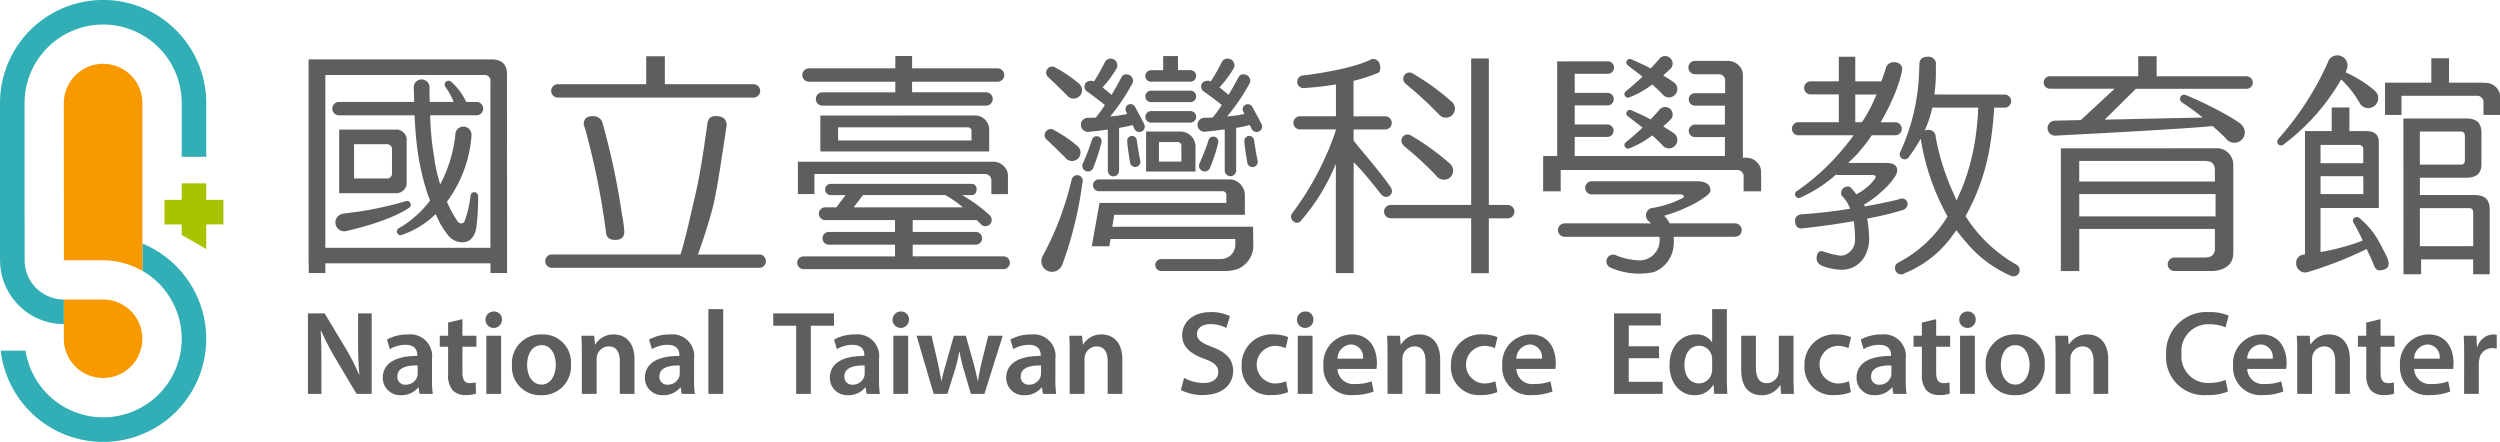 <svg id="logo" xmlns="http://www.w3.org/2000/svg" xmlns:xlink="http://www.w3.org/1999/xlink" width="303.854" height="53.708" viewBox="0 0 303.854 53.708">
  <defs>
    <clipPath id="clip-path">
      <rect id="矩形_2642" data-name="矩形 2642" width="303.854" height="53.708" fill="none"/>
    </clipPath>
  </defs>
  <g id="组_179" data-name="组 179" clip-path="url(#clip-path)">
    <path id="路径_102" data-name="路径 102" d="M23.66,64.672a12.407,12.407,0,0,0-2.829-3.543c-.038-.031-.078-.058-.116-.091a12.529,12.529,0,0,0-3.32-2.032v3.326a9.456,9.456,0,0,1,3.437,3.388c.07.116.134.24.2.36a9.469,9.469,0,0,1,1.14,4.5c0,.035,0,.071,0,.1a9.544,9.544,0,0,1-18.978,1.35H.175a12.531,12.531,0,0,0,24.979-1.454,12.591,12.591,0,0,0-1.493-5.912" transform="translate(-0.087 -29.411)" fill="#31aeb6"/>
    <path id="路径_103" data-name="路径 103" d="M44.935,46.442v-2.01H41.951v2.01H39.863v2.984h2.088V50.7l2.984,1.723v-3h2.087V46.442Z" transform="translate(-19.869 -22.147)" fill="#a9c300"/>
    <path id="路径_104" data-name="路径 104" d="M2.992,31.626V26.851H2.985V12.531a9.549,9.549,0,0,1,19.1,0v6.526h2.984V12.531A12.533,12.533,0,0,0,0,12.531v19.1H.01a7.756,7.756,0,0,0,7.748,7.758v1.789c0,.075.005.149.008.224V36.4a4.774,4.774,0,0,1-4.774-4.775" transform="translate(0 0)" fill="#31aeb6"/>
    <path id="路径_105" data-name="路径 105" d="M20.241,15.465a4.776,4.776,0,0,0-4.774,4.775l.008,19.1h4.766c.162,0,.319.015.478.023a9.443,9.443,0,0,1,4.274,1.258c.008,0,.015.01.023.014V20.24a4.775,4.775,0,0,0-4.775-4.775" transform="translate(-7.709 -7.708)" fill="#f99900"/>
    <path id="路径_106" data-name="路径 106" d="M20.249,72.578H15.483v4.994a4.77,4.77,0,1,0,4.766-4.994" transform="translate(-7.717 -36.176)" fill="#f99900"/>
    <path id="路径_107" data-name="路径 107" d="M74.619,85.728v-9.78h2.032l2.525,4.194a26.826,26.826,0,0,1,1.668,3.279h.03c-.116-1.306-.16-2.568-.16-4.063v-3.41h1.654v9.78H80.525l-2.553-4.295a34.036,34.036,0,0,1-1.756-3.381l-.044.015c.072,1.262.087,2.553.087,4.164v3.5Z" transform="translate(-37.193 -37.856)" fill="#5f5e5e"/>
    <path id="路径_108" data-name="路径 108" d="M97.231,88.266l-.117-.783h-.043a2.627,2.627,0,0,1-2.089.943,2.1,2.1,0,0,1-2.22-2.1c0-1.785,1.581-2.685,4.194-2.67v-.116c0-.464-.189-1.233-1.436-1.233a3.744,3.744,0,0,0-1.9.522l-.349-1.161a5.086,5.086,0,0,1,2.554-.624,2.643,2.643,0,0,1,2.917,2.975v2.554a11.3,11.3,0,0,0,.1,1.7ZM97,84.813c-1.263-.029-2.467.247-2.467,1.32a.937.937,0,0,0,1.016,1.016,1.446,1.446,0,0,0,1.393-.973A1.28,1.28,0,0,0,97,85.785Z" transform="translate(-46.237 -40.394)" fill="#5f5e5e"/>
    <path id="路径_109" data-name="路径 109" d="M109.32,77.336v2.017h1.7v1.335h-1.7v3.12c0,.856.232,1.306.914,1.306a2.631,2.631,0,0,0,.7-.087l.029,1.364a3.931,3.931,0,0,1-1.292.174,2.067,2.067,0,0,1-1.538-.58,2.816,2.816,0,0,1-.552-1.973V80.688h-1.015V79.353h1.015v-1.6Z" transform="translate(-53.116 -38.548)" fill="#5f5e5e"/>
    <path id="路径_110" data-name="路径 110" d="M119.647,76.457a1,1,0,1,1-1-.973.947.947,0,0,1,1,.973m-1.9,1.973h1.8V85.5h-1.8Z" transform="translate(-58.639 -37.625)" fill="#5f5e5e"/>
    <path id="路径_111" data-name="路径 111" d="M131.236,84.667a3.5,3.5,0,0,1-3.628,3.759,3.417,3.417,0,0,1-3.541-3.642,3.489,3.489,0,0,1,3.656-3.744,3.391,3.391,0,0,1,3.512,3.628m-5.326.073c0,1.364.668,2.394,1.756,2.394,1.016,0,1.726-1,1.726-2.424,0-1.1-.493-2.365-1.712-2.365-1.262,0-1.77,1.219-1.77,2.394" transform="translate(-61.841 -40.393)" fill="#5f5e5e"/>
    <path id="路径_112" data-name="路径 112" d="M140.937,83.3c0-.813-.014-1.495-.058-2.1h1.567l.087,1.059h.044a2.546,2.546,0,0,1,2.249-1.219c1.233,0,2.51.8,2.51,3.033v4.194h-1.785v-3.99c0-1.016-.377-1.785-1.349-1.785a1.5,1.5,0,0,0-1.393,1.045,1.813,1.813,0,0,0-.072.58v4.15h-1.8Z" transform="translate(-70.22 -40.393)" fill="#5f5e5e"/>
    <path id="路径_113" data-name="路径 113" d="M160.74,88.266l-.116-.783h-.044a2.625,2.625,0,0,1-2.089.943,2.1,2.1,0,0,1-2.22-2.1c0-1.785,1.581-2.685,4.193-2.67v-.116c0-.464-.189-1.233-1.436-1.233a3.745,3.745,0,0,0-1.9.522l-.349-1.161a5.086,5.086,0,0,1,2.554-.624,2.643,2.643,0,0,1,2.917,2.975v2.554a11.3,11.3,0,0,0,.1,1.7Zm-.232-3.453c-1.262-.029-2.467.247-2.467,1.32a.937.937,0,0,0,1.016,1.016,1.446,1.446,0,0,0,1.393-.973,1.278,1.278,0,0,0,.058-.392Z" transform="translate(-77.892 -40.394)" fill="#5f5e5e"/>
    <rect id="矩形_2641" data-name="矩形 2641" width="1.8" height="10.302" transform="translate(86.099 37.57)" fill="#5f5e5e"/>
    <path id="路径_114" data-name="路径 114" d="M190.16,77.442h-2.786V75.947h7.386v1.495h-2.815v8.286H190.16Z" transform="translate(-93.395 -37.855)" fill="#5f5e5e"/>
    <path id="路径_115" data-name="路径 115" d="M205.559,88.266l-.117-.783H205.4a2.627,2.627,0,0,1-2.089.943,2.1,2.1,0,0,1-2.22-2.1c0-1.785,1.581-2.685,4.194-2.67v-.116c0-.464-.189-1.233-1.436-1.233a3.744,3.744,0,0,0-1.9.522l-.349-1.161a5.086,5.086,0,0,1,2.554-.624,2.643,2.643,0,0,1,2.917,2.975v2.554a11.3,11.3,0,0,0,.1,1.7Zm-.232-3.453c-1.263-.029-2.467.247-2.467,1.32a.937.937,0,0,0,1.016,1.016,1.446,1.446,0,0,0,1.393-.973,1.28,1.28,0,0,0,.058-.392Z" transform="translate(-100.232 -40.394)" fill="#5f5e5e"/>
    <path id="路径_116" data-name="路径 116" d="M218.283,76.457a1,1,0,1,1-1-.973.947.947,0,0,1,1,.973m-1.9,1.973h1.8V85.5h-1.8Z" transform="translate(-107.803 -37.625)" fill="#5f5e5e"/>
    <path id="路径_117" data-name="路径 117" d="M223.924,81.357l.74,3.206c.16.755.319,1.524.45,2.293h.029c.145-.769.377-1.553.58-2.278l.914-3.221h1.452l.885,3.134c.218.827.406,1.6.566,2.365h.03c.116-.769.275-1.538.464-2.365l.783-3.134h1.756l-2.22,7.066H228.7l-.842-2.873a21.6,21.6,0,0,1-.537-2.264h-.03a18.592,18.592,0,0,1-.537,2.264l-.9,2.873h-1.669L222.1,81.357Z" transform="translate(-110.702 -40.552)" fill="#5f5e5e"/>
    <path id="路径_118" data-name="路径 118" d="M248.295,88.266l-.116-.783h-.044a2.625,2.625,0,0,1-2.089.943,2.1,2.1,0,0,1-2.219-2.1c0-1.785,1.581-2.685,4.193-2.67v-.116c0-.464-.189-1.233-1.436-1.233a3.745,3.745,0,0,0-1.9.522l-.349-1.161a5.086,5.086,0,0,1,2.554-.624,2.643,2.643,0,0,1,2.917,2.975v2.554a11.374,11.374,0,0,0,.1,1.7Zm-.232-3.453c-1.263-.029-2.467.247-2.467,1.32a.937.937,0,0,0,1.016,1.016A1.446,1.446,0,0,0,248,86.176a1.294,1.294,0,0,0,.058-.392Z" transform="translate(-121.533 -40.394)" fill="#5f5e5e"/>
    <path id="路径_119" data-name="路径 119" d="M259.161,83.3c0-.813-.014-1.495-.058-2.1h1.567l.087,1.059h.044a2.546,2.546,0,0,1,2.249-1.219c1.233,0,2.51.8,2.51,3.033v4.194h-1.785v-3.99c0-1.016-.377-1.785-1.349-1.785a1.5,1.5,0,0,0-1.393,1.045,1.813,1.813,0,0,0-.072.58v4.15h-1.8Z" transform="translate(-129.148 -40.393)" fill="#5f5e5e"/>
    <path id="路径_120" data-name="路径 120" d="M286.547,83.624a4.942,4.942,0,0,0,2.365.624c1.147,0,1.785-.537,1.785-1.335,0-.74-.493-1.175-1.741-1.625-1.611-.58-2.641-1.436-2.641-2.844,0-1.6,1.335-2.815,3.453-2.815a5.171,5.171,0,0,1,2.351.493l-.435,1.437a4.141,4.141,0,0,0-1.945-.464c-1.132,0-1.625.609-1.625,1.175,0,.755.566,1.1,1.872,1.611,1.7.638,2.524,1.495,2.524,2.9,0,1.567-1.19,2.931-3.715,2.931a5.81,5.81,0,0,1-2.64-.609Z" transform="translate(-142.632 -37.697)" fill="#5f5e5e"/>
    <path id="路径_121" data-name="路径 121" d="M306.528,88.048a5.165,5.165,0,0,1-2,.363,3.394,3.394,0,0,1-3.642-3.6,3.654,3.654,0,0,1,3.932-3.773,4.455,4.455,0,0,1,1.727.334l-.319,1.335a3.141,3.141,0,0,0-1.35-.276,2.289,2.289,0,0,0,0,4.571,3.483,3.483,0,0,0,1.407-.276Z" transform="translate(-149.973 -40.393)" fill="#5f5e5e"/>
    <path id="路径_122" data-name="路径 122" d="M316.281,76.457a1,1,0,1,1-1-.973.947.947,0,0,1,1,.973m-1.9,1.973h1.8V85.5h-1.8Z" transform="translate(-156.65 -37.625)" fill="#5f5e5e"/>
    <path id="路径_123" data-name="路径 123" d="M322.415,85.233a1.919,1.919,0,0,0,2.176,1.828,5.314,5.314,0,0,0,1.96-.319l.261,1.233a6.65,6.65,0,0,1-2.467.435,3.343,3.343,0,0,1-3.642-3.57,3.5,3.5,0,0,1,3.453-3.8c2.293,0,3.047,1.886,3.047,3.439a4.338,4.338,0,0,1-.058.754Zm3.1-1.248a1.519,1.519,0,0,0-1.466-1.726,1.745,1.745,0,0,0-1.639,1.726Z" transform="translate(-159.852 -40.393)" fill="#5f5e5e"/>
    <path id="路径_124" data-name="路径 124" d="M336.182,83.3c0-.813-.014-1.495-.058-2.1h1.567l.087,1.059h.044a2.546,2.546,0,0,1,2.249-1.219c1.233,0,2.51.8,2.51,3.033v4.194H340.8v-3.99c0-1.016-.377-1.785-1.349-1.785a1.5,1.5,0,0,0-1.393,1.045,1.813,1.813,0,0,0-.072.58v4.15h-1.8Z" transform="translate(-167.539 -40.393)" fill="#5f5e5e"/>
    <path id="路径_125" data-name="路径 125" d="M357.247,88.048a5.171,5.171,0,0,1-2,.363,3.394,3.394,0,0,1-3.643-3.6,3.654,3.654,0,0,1,3.933-3.773,4.453,4.453,0,0,1,1.726.334l-.319,1.335a3.142,3.142,0,0,0-1.349-.276,2.289,2.289,0,0,0,0,4.571A3.488,3.488,0,0,0,357,86.727Z" transform="translate(-175.254 -40.393)" fill="#5f5e5e"/>
    <path id="路径_126" data-name="路径 126" d="M365.757,85.233a1.919,1.919,0,0,0,2.176,1.828,5.315,5.315,0,0,0,1.96-.319l.261,1.233a6.652,6.652,0,0,1-2.467.435,3.343,3.343,0,0,1-3.642-3.57,3.5,3.5,0,0,1,3.454-3.8c2.293,0,3.047,1.886,3.047,3.439a4.332,4.332,0,0,1-.058.754Zm3.1-1.248a1.519,1.519,0,0,0-1.466-1.726,1.746,1.746,0,0,0-1.639,1.726Z" transform="translate(-181.455 -40.393)" fill="#5f5e5e"/>
    <path id="路径_127" data-name="路径 127" d="M396.6,81.389h-3.686v2.873h4.121v1.465h-5.906v-9.78h5.688v1.466h-3.9v2.525H396.6Z" transform="translate(-194.954 -37.855)" fill="#5f5e5e"/>
    <path id="路径_128" data-name="路径 128" d="M411.546,74.906V83.22c0,.725.029,1.509.058,1.988h-1.6l-.072-1.117h-.03a2.544,2.544,0,0,1-2.307,1.277c-1.683,0-3.018-1.437-3.018-3.613-.015-2.365,1.466-3.773,3.163-3.773a2.251,2.251,0,0,1,1.988.928h.029v-4Zm-1.785,6.181a2.508,2.508,0,0,0-.044-.464,1.563,1.563,0,0,0-1.538-1.262c-1.147,0-1.785,1.016-1.785,2.336,0,1.291.638,2.234,1.77,2.234a1.575,1.575,0,0,0,1.539-1.262,2,2,0,0,0,.058-.522Z" transform="translate(-201.661 -37.336)" fill="#5f5e5e"/>
    <path id="路径_129" data-name="路径 129" d="M428.3,86.306c0,.842.029,1.538.058,2.119h-1.567l-.087-1.074h-.029a2.555,2.555,0,0,1-2.264,1.234c-1.291,0-2.467-.769-2.467-3.077v-4.15h1.785V85.2c0,1.175.377,1.929,1.321,1.929a1.5,1.5,0,0,0,1.364-.957,1.63,1.63,0,0,0,.1-.551V81.358H428.3Z" transform="translate(-210.314 -40.552)" fill="#5f5e5e"/>
    <path id="路径_130" data-name="路径 130" d="M442.919,88.048a5.166,5.166,0,0,1-2,.363,3.394,3.394,0,0,1-3.642-3.6,3.654,3.654,0,0,1,3.932-3.773,4.454,4.454,0,0,1,1.727.334l-.319,1.335a3.141,3.141,0,0,0-1.35-.276,2.289,2.289,0,0,0,0,4.571,3.483,3.483,0,0,0,1.407-.276Z" transform="translate(-217.957 -40.393)" fill="#5f5e5e"/>
    <path id="路径_131" data-name="路径 131" d="M454.36,88.266l-.117-.783H454.2a2.627,2.627,0,0,1-2.089.943,2.1,2.1,0,0,1-2.22-2.1c0-1.785,1.581-2.685,4.193-2.67v-.116c0-.464-.189-1.233-1.436-1.233a3.744,3.744,0,0,0-1.9.522l-.349-1.161a5.086,5.086,0,0,1,2.554-.624,2.643,2.643,0,0,1,2.917,2.975v2.554a11.3,11.3,0,0,0,.1,1.7Zm-.232-3.453c-1.263-.029-2.467.247-2.467,1.32a.937.937,0,0,0,1.016,1.016,1.446,1.446,0,0,0,1.393-.973,1.281,1.281,0,0,0,.058-.392Z" transform="translate(-224.245 -40.394)" fill="#5f5e5e"/>
    <path id="路径_132" data-name="路径 132" d="M466.451,77.336v2.017h1.7v1.335h-1.7v3.12c0,.856.232,1.306.914,1.306a2.629,2.629,0,0,0,.7-.087l.03,1.364a3.933,3.933,0,0,1-1.293.174,2.065,2.065,0,0,1-1.537-.58,2.813,2.813,0,0,1-.552-1.973V80.688h-1.015V79.353h1.015v-1.6Z" transform="translate(-231.125 -38.548)" fill="#5f5e5e"/>
    <path id="路径_133" data-name="路径 133" d="M476.778,76.457a1,1,0,1,1-1-.973.947.947,0,0,1,1,.973m-1.9,1.973h1.8V85.5h-1.8Z" transform="translate(-236.648 -37.625)" fill="#5f5e5e"/>
    <path id="路径_134" data-name="路径 134" d="M488.366,84.667a3.5,3.5,0,0,1-3.628,3.759,3.417,3.417,0,0,1-3.54-3.642,3.489,3.489,0,0,1,3.656-3.744,3.391,3.391,0,0,1,3.512,3.628m-5.326.073c0,1.364.668,2.394,1.756,2.394,1.016,0,1.726-1,1.726-2.424,0-1.1-.493-2.365-1.712-2.365-1.262,0-1.77,1.219-1.77,2.394" transform="translate(-239.85 -40.393)" fill="#5f5e5e"/>
    <path id="路径_135" data-name="路径 135" d="M498.067,83.3c0-.813-.014-1.495-.058-2.1h1.567l.087,1.059h.044a2.546,2.546,0,0,1,2.249-1.219c1.233,0,2.51.8,2.51,3.033v4.194h-1.785v-3.99c0-1.016-.377-1.785-1.349-1.785a1.5,1.5,0,0,0-1.393,1.045,1.8,1.8,0,0,0-.073.58v4.15h-1.8Z" transform="translate(-248.229 -40.393)" fill="#5f5e5e"/>
    <path id="路径_136" data-name="路径 136" d="M532.433,85.278a6.18,6.18,0,0,1-2.525.435,4.614,4.614,0,0,1-4.991-4.919,4.919,4.919,0,0,1,5.223-5.166,5.623,5.623,0,0,1,2.38.435l-.392,1.422a4.753,4.753,0,0,0-1.915-.377,3.257,3.257,0,0,0-3.425,3.6,3.21,3.21,0,0,0,3.41,3.526,5,5,0,0,0,1.944-.363Z" transform="translate(-261.641 -37.697)" fill="#5f5e5e"/>
    <path id="路径_137" data-name="路径 137" d="M542.862,85.233a1.919,1.919,0,0,0,2.176,1.828,5.314,5.314,0,0,0,1.96-.319l.261,1.233a6.649,6.649,0,0,1-2.467.435,3.343,3.343,0,0,1-3.642-3.57,3.5,3.5,0,0,1,3.453-3.8c2.293,0,3.047,1.886,3.047,3.439a4.323,4.323,0,0,1-.059.754Zm3.1-1.248a1.519,1.519,0,0,0-1.465-1.726,1.745,1.745,0,0,0-1.639,1.726Z" transform="translate(-269.733 -40.393)" fill="#5f5e5e"/>
    <path id="路径_138" data-name="路径 138" d="M556.629,83.3c0-.813-.014-1.495-.058-2.1h1.567l.088,1.059h.043a2.546,2.546,0,0,1,2.249-1.219c1.233,0,2.51.8,2.51,3.033v4.194h-1.785v-3.99c0-1.016-.377-1.785-1.349-1.785a1.5,1.5,0,0,0-1.393,1.045,1.8,1.8,0,0,0-.073.58v4.15h-1.8Z" transform="translate(-277.419 -40.393)" fill="#5f5e5e"/>
    <path id="路径_139" data-name="路径 139" d="M574.142,77.336v2.017h1.7v1.335h-1.7v3.12c0,.856.232,1.306.914,1.306a2.634,2.634,0,0,0,.7-.087l.029,1.364a3.925,3.925,0,0,1-1.292.174,2.067,2.067,0,0,1-1.538-.58,2.816,2.816,0,0,1-.552-1.973V80.688h-1.015V79.353H572.4v-1.6Z" transform="translate(-284.803 -38.548)" fill="#5f5e5e"/>
    <path id="路径_140" data-name="路径 140" d="M583.311,85.233a1.919,1.919,0,0,0,2.176,1.828,5.314,5.314,0,0,0,1.96-.319l.261,1.233a6.65,6.65,0,0,1-2.467.435,3.343,3.343,0,0,1-3.642-3.57,3.5,3.5,0,0,1,3.453-3.8c2.293,0,3.047,1.886,3.047,3.439a4.335,4.335,0,0,1-.058.754Zm3.1-1.248a1.519,1.519,0,0,0-1.465-1.726,1.745,1.745,0,0,0-1.639,1.726Z" transform="translate(-289.894 -40.393)" fill="#5f5e5e"/>
    <path id="路径_141" data-name="路径 141" d="M597.079,83.477c0-.957-.014-1.64-.058-2.278h1.552l.058,1.349h.058a2.107,2.107,0,0,1,1.93-1.509,1.869,1.869,0,0,1,.42.044v1.683a2.473,2.473,0,0,0-.523-.058,1.573,1.573,0,0,0-1.6,1.349,3.013,3.013,0,0,0-.058.552v3.656h-1.785Z" transform="translate(-297.581 -40.393)" fill="#5f5e5e"/>
    <path id="路径_142" data-name="路径 142" d="M274.3,33.382l-.009,0a.579.579,0,0,0-.549-.447.59.59,0,0,0-.6.577.632.632,0,0,0,.017.093l-.006,0c.005.5.243,1.969.331,2.489a.636.636,0,0,0,1.271.015.645.645,0,0,0-.008-.088l.01,0c-.172-.659-.455-2.639-.455-2.639" transform="translate(-136.145 -16.417)" fill="#5f5e5e"/>
    <path id="路径_143" data-name="路径 143" d="M263.54,37.046a.654.654,0,0,0,.1-.211l0,0a23.959,23.959,0,0,0,.954-2.943l-.017,0a.6.6,0,1,0-1.137-.36h0l0,.007a.353.353,0,0,0-.017.047,27.121,27.121,0,0,1-1.078,2.787l0,0a.687.687,0,0,0,1.19.674" transform="translate(-130.738 -16.497)" fill="#5f5e5e"/>
    <path id="路径_144" data-name="路径 144" d="M261.943,22.229a1.569,1.569,0,0,0,.017.235.852.852,0,0,0,.8.657c.012,0,.023,0,.034,0A.827.827,0,0,0,263,23.1c.7-.063,1.441-.159,2.21-.262v4.474h0v.581h.007a.681.681,0,0,0,1.358,0h.005v-.581h0V22.631a14.226,14.226,0,0,0,1.636-.343l-.018-.044.239.5,0,0a.661.661,0,0,0,1.263-.272.673.673,0,0,0-.07-.29c-.265-.571-1.107-2.1-1.107-2.1h0a.617.617,0,1,0-1.077.6v0c.021.046.067.139.125.261a15.977,15.977,0,0,1-2.068.3,24.849,24.849,0,0,0,2.616-3.877c.007-.009.017-.018.024-.027l0-.007a.772.772,0,0,0,.042-.09.76.76,0,0,0,.087-.338.773.773,0,0,0-.446-.7c-.024-.01-.051-.019-.074-.027l-.033-.013-.017-.005c-.024-.008-.047-.011-.07-.018a.8.8,0,0,0-.135-.014l-.019,0-.016,0a.588.588,0,0,0-.55.274c-.009.016-.02.027-.028.044-.042.08-.083.152-.124.231-.364.69-.727,1.339-1.09,1.936-.346-.289-.693-.577-1.1-.9a12.971,12.971,0,0,0,1.66-2.236l.005-.007a.805.805,0,0,0-.331-1.177c-.038-.016-.075-.03-.112-.042l-.019-.006c-.024-.008-.049-.011-.073-.018a.8.8,0,0,0-.139-.014.807.807,0,0,0-.677.365.76.76,0,0,0-.091.2c-.439.842-.853,1.583-1.265,2.216a.648.648,0,0,0-.259-.087c-.606,0-.9.26-.9.779a.747.747,0,0,0,.231.461c.779.549,1.53,1.127,2.253,1.7a15.929,15.929,0,0,1-1.1,1.532c-.309.025-.618.028-.928.028-.016,0-.029-.005-.044-.005s-.034.005-.051.006h-.016a.141.141,0,0,1-.018,0,1.011,1.011,0,0,0-.155.03.837.837,0,0,0-.294.164c0-.019,0-.038.009-.055,0,.02-.007.038-.011.056a.835.835,0,0,0-.283.426,1.069,1.069,0,0,0-.027.185" transform="translate(-130.564 -7.09)" fill="#5f5e5e"/>
    <path id="路径_145" data-name="路径 145" d="M302.715,33.382l-.009,0a.585.585,0,0,0-.557-.447.6.6,0,0,0-.609.577.636.636,0,0,0,.017.093l-.007,0c0,.5.247,1.969.336,2.489a.644.644,0,0,0,1.287.015.572.572,0,0,0-.008-.088l.011,0c-.174-.659-.462-2.639-.462-2.639" transform="translate(-150.301 -16.417)" fill="#5f5e5e"/>
    <path id="路径_146" data-name="路径 146" d="M290.837,37.209a.7.7,0,0,0,.971-.164.656.656,0,0,0,.1-.211l.006,0a23.777,23.777,0,0,0,.967-2.944l-.018,0a.594.594,0,0,0-.218-.682.619.619,0,0,0-.855.145.582.582,0,0,0-.079.177h0l0,.007c0,.016-.013.031-.017.047a26.591,26.591,0,0,1-1.093,2.787l.005,0a.68.68,0,0,0,.235.837" transform="translate(-144.819 -16.497)" fill="#5f5e5e"/>
    <path id="路径_147" data-name="路径 147" d="M296.853,20.079h0a.628.628,0,0,0-1.178.293.612.612,0,0,0,.086.307h0l.129.262a16.5,16.5,0,0,1-2.1.3,24.807,24.807,0,0,0,2.652-3.877c.005-.01.017-.018.024-.028l0-.007a.945.945,0,0,0,.043-.091.737.737,0,0,0,.088-.338.773.773,0,0,0-.451-.7l-.076-.028-.034-.012-.017-.006c-.024-.008-.048-.011-.071-.017a.82.82,0,0,0-.136-.014l-.018,0h-.018a.6.6,0,0,0-.555.274.528.528,0,0,0-.029.045c-.042.08-.084.152-.127.231-.368.69-.735,1.339-1.1,1.936-.351-.289-.7-.577-1.112-.9a12.98,12.98,0,0,0,1.684-2.235.059.059,0,0,0,.005-.007.8.8,0,0,0,.137-.448.807.807,0,0,0-.472-.73c-.038-.015-.077-.03-.115-.042l-.017-.006c-.025-.008-.05-.012-.075-.019a.814.814,0,0,0-.827.352.786.786,0,0,0-.093.2c-.444.842-.862,1.583-1.281,2.216a.681.681,0,0,0-.263-.087c-.615,0-.907.26-.907.78a.738.738,0,0,0,.235.461c.789.55,1.55,1.127,2.283,1.7a15.98,15.98,0,0,1-1.112,1.532c-.313.025-.627.027-.94.027-.017,0-.03,0-.045,0s-.034,0-.051.006h-.019a.067.067,0,0,1-.018,0,1.016,1.016,0,0,0-.155.03.856.856,0,0,0-.589.59,1.072,1.072,0,0,0-.027.185,1.8,1.8,0,0,0,.017.235.862.862,0,0,0,.807.657c.013,0,.023,0,.036,0a.839.839,0,0,0,.208-.027c.713-.063,1.462-.159,2.24-.262v4.474h0v.581h.008a.691.691,0,0,0,1.377,0h0v-.581h0V22.63a14.456,14.456,0,0,0,1.658-.343l-.018-.043.242.5,0,0a.671.671,0,0,0,1.279-.272.644.644,0,0,0-.071-.29c-.269-.571-1.122-2.1-1.122-2.1" transform="translate(-144.643 -7.089)" fill="#5f5e5e"/>
    <path id="路径_148" data-name="路径 148" d="M325.109,30.342a.711.711,0,0,0-.119-.4l0,0c-.571-.951-2.874-3.717-3.98-5.03-.329-.415-.545-.685-.557-.7l0-1.358h3.758a.8.8,0,1,0,0-1.592h-3.768l0-.585V16.955c.057-.012-.01,0-.14.024a18.9,18.9,0,0,0,3.22-1.043v0a.864.864,0,0,0,.171-.536c0-.745-.344-1.116-1-1.116-2.531,1.339-8.329,2.006-8.329,2.006a.768.768,0,0,0-.742.58.734.734,0,0,0-.026.191.768.768,0,0,0,.768.769c.027,0,.051-.005.074-.007a.056.056,0,0,0,.017,0A37.362,37.362,0,0,0,318.2,17.4v0c.036-.005.07-.012.106-.018v3.875h-4.29a.8.8,0,1,0,0,1.592h4.29V22.9a27.542,27.542,0,0,1-1.006,2.679l0-.012a35.207,35.207,0,0,1-4.311,7.47h.007a.65.65,0,0,0-.153.417.787.787,0,0,0,.714.743.654.654,0,0,0,.57-.336,24.978,24.978,0,0,0,4.134-6.741c.013-.025.027-.054.034-.068V40.307h2.165V26.86c.063.049.128.106.194.163,1.256,1.273,3.171,3.759,3.171,3.759l.016-.011a.708.708,0,0,0,1.272-.428" transform="translate(-155.933 -7.122)" fill="#5f5e5e"/>
    <path id="路径_149" data-name="路径 149" d="M284.169,49.222h-2.176v0H267.058l.233-1.444h15.88V45.412h-.005c0-.034,0-.067,0-.1a1.931,1.931,0,0,0-1.681-1.839h-16.1a.7.7,0,0,0-.671.71.713.713,0,0,0,.671.721h15.05c.005,0,.009,0,.014,0h.014l.012,0,.01,0a.475.475,0,0,1,.4.266.462.462,0,0,1,.032.16v1.005H265.5l-.94,5.261H266.7l.146-.876h15.16v.836a1.745,1.745,0,0,1-1.744,1.59l-.081.007h-7.2a.726.726,0,0,0,0,1.451h.868c.784,0,4.712,0,6.758,0,0,0,.1,0,.266,0h.239v-.012a4.927,4.927,0,0,0,1.218-.239,3.123,3.123,0,0,0,1.858-3.169l0-.044Z" transform="translate(-131.866 -21.668)" fill="#5f5e5e"/>
    <path id="路径_150" data-name="路径 150" d="M142.565,28.137c-.747,0-1.12.344-1.12,1l.259.85a90.885,90.885,0,0,1,2.441,12.19c.03.69.4,1.006,1.121,1.006.746,0,1.119-.316,1.119-1.006a15.031,15.031,0,0,0-.287-2.068A87.342,87.342,0,0,0,143.685,28.8a1.184,1.184,0,0,0-1.119-.66" transform="translate(-70.502 -14.025)" fill="#5f5e5e"/>
    <path id="路径_151" data-name="路径 151" d="M195.236,16.694h10.492v1.287h-8.849a.812.812,0,1,0,0,1.624l19.847,0a.813.813,0,1,0,0-1.625h-8.96V16.694h10.39a.812.812,0,0,0,0-1.624h-10.39v-1.5h-2.037v1.5H195.236a.812.812,0,1,0,0,1.624" transform="translate(-96.909 -6.762)" fill="#5f5e5e"/>
    <path id="路径_152" data-name="路径 152" d="M350.434,31.976h-2.3l0-17.8h-2.148l0,17.8H336.21a.81.81,0,0,0,0,1.62l9.776,0,0,6.673h2.145V33.6h2.3a.81.81,0,1,0,0-1.62" transform="translate(-167.178 -7.067)" fill="#5f5e5e"/>
    <path id="路径_153" data-name="路径 153" d="M589.922,19.567l0,1.435h2.009l0-2.123a1.568,1.568,0,0,0-.379-1.13,1.754,1.754,0,0,0-1.322-.642c-.082-.008-.327-.02-.327-.02h-4.17V14.116h-2.152v2.971l-5.627,0v3.917h2l0-2.325,9.08,0a.789.789,0,0,1,.888.888" transform="translate(-288.075 -7.036)" fill="#5f5e5e"/>
    <path id="路径_154" data-name="路径 154" d="M559.608,16.334a12.448,12.448,0,0,1,2.163,2.722c.061.1.121.2.182.31a1.2,1.2,0,0,0,.945.46,1.141,1.141,0,0,0,.295-.041,1.2,1.2,0,0,0,.591-1.991c-.064-.061-.126-.114-.191-.172a14.852,14.852,0,0,0-3.448-2.145l.037-.064a4.655,4.655,0,0,0,.167-.506c0-.007,0-.013.006-.019a1.275,1.275,0,0,0,.025-.246,1.227,1.227,0,0,0-2.316-.565c-.031.073-.057.142-.088.216a35.573,35.573,0,0,1-5.962,9.221c-.015.014-.015.037-.024.055a.454.454,0,0,0-.153.337.458.458,0,0,0,.791.318c.008-.006.018,0,.025-.009a26.1,26.1,0,0,0,6.957-7.882" transform="translate(-275.059 -6.686)" fill="#5f5e5e"/>
    <path id="路径_155" data-name="路径 155" d="M591.13,38.006h-6.713v-2.1h5.706c1.175,0,1.776-.544,1.776-1.66V30.393c0-1.117-.6-1.691-1.776-1.691h-6.136c-.046,0-.085,0-.127,0h-1.448l.006,17.129h0V47.64h2.148V45.831h6.326V47.64H592.9V44.222c0-.02,0-.033,0-.052V39.7c0-1.117-.6-1.691-1.775-1.691m-6.713-7.056c0-.007,0-.013,0-.022v-.637h5.016c.286,0,.459.2.459.545v2.9c0,.4-.173.572-.459.572h-5.019ZM590.9,42.994V44.22h-.413c-.016,0-.029.008-.046.008h-6.025V39.6h6.025c.286,0,.458.2.458.545Z" transform="translate(-290.299 -14.306)" fill="#5f5e5e"/>
    <path id="路径_156" data-name="路径 156" d="M567.362,44.023h0c-.124-.29-.351-.675-.477-.93-.021-.04-.042-.082-.063-.123-.052-.1-.108-.2-.16-.3a9.966,9.966,0,0,0-2.554-3.195l-.009.006a.458.458,0,0,0-.773.355.429.429,0,0,0,.07.214c.153.228.467.825.8,1.489l.008.007.064.138c.058.115.114.233.171.35l-.008,0c.027.055.058.121.086.184a26.041,26.041,0,0,1-5.128,1.391V38.261h7.083V36.8l0-6.543c0-.886-.515-1.347-1.546-1.347h-2.029V26.046h-2.15v2.863H557.5v1.434l0,13.348s0,0,0,0v.2a1.2,1.2,0,0,0-.2.044A.987.987,0,0,0,556.429,45a1.1,1.1,0,0,0,1.1,1.1c.059,0,.243-.03.254-.032a47.523,47.523,0,0,0,7.215-2.82c.076.163.148.315.208.447v0c.022.047.041.092.061.134.057.127.1.224.119.264,0,0-.037-.115-.031-.095.021.044.039.084.053.116.026.059.049.114.072.173a8.65,8.65,0,0,1,.389.927c.164.422.4.641.69.627.743-.035,1.133-.313,1.108-.829a2.619,2.619,0,0,0-.147-.653c-.049-.112-.1-.22-.154-.333m-7.973-12.879a1.068,1.068,0,0,1,0-.112V30.6h.529a.163.163,0,0,1,.035,0h4.052a.5.5,0,0,1,.572.543l0,1.673h-5.192Zm0,3.25h5.192v.459h.006V36.57h-5.2Z" transform="translate(-277.348 -12.982)" fill="#5f5e5e"/>
    <path id="路径_157" data-name="路径 157" d="M158.136,44.958h-7.454c.688-1.892,1.357-3.989,1.8-5.679.518-2.01,1.063-5.885,1.7-10.024,0-.746-.46-1.119-1.35-1.119-.632,0-.948.344-1.007,1-.545,3.994-1.034,6.826-1.493,8.75-.431,1.753-1.074,4.9-1.734,6.965-.009.037-.019.071-.028.1H132.944a.813.813,0,0,0,0,1.626h25.192a.813.813,0,0,0,0-1.626" transform="translate(-65.86 -14.025)" fill="#5f5e5e"/>
    <path id="路径_158" data-name="路径 158" d="M218.282,53.362H207.24V51.94H214.9a.775.775,0,0,0,0-1.55H207.24V48.95h7.7a.632.632,0,0,0,.081-.009c.192.19.344.344.455.458a.794.794,0,0,0,.134.141l.056.059.01-.015a.757.757,0,0,0,1.162-.6.783.783,0,0,0-.32-.69,17.68,17.68,0,0,0-3.285-2.376h1.183c.38-.029.589-.254.589-.694a.6.6,0,0,0-.661-.675H197.283a.686.686,0,0,0-.076,1.368h1.875l-1.12,1.485h-1.356a.775.775,0,0,0,0,1.55h8.485v1.44h-8.068a.776.776,0,0,0,0,1.551h8.068v1.422H193.979a.775.775,0,0,0,0,1.55h24.3a.775.775,0,0,0,0-1.55M200.075,47.4l1.118-1.485h10.039l.014.01-.008.011a12.833,12.833,0,0,1,2.09,1.466Z" transform="translate(-96.309 -22.204)" fill="#5f5e5e"/>
    <path id="路径_159" data-name="路径 159" d="M134.378,18.653h23.78a.812.812,0,0,0,0-1.624H147.383V14.808c0-.016,0-.029,0-.044V13.627h-2.268v3.4H134.378a.812.812,0,0,0,0,1.624" transform="translate(-66.575 -6.792)" fill="#5f5e5e"/>
    <path id="路径_160" data-name="路径 160" d="M195.363,40.692h20.613a.791.791,0,0,1,.891.891l0,1.55h2.015V41a1.571,1.571,0,0,0-.38-1.134,1.783,1.783,0,0,0-1.326-.666c-.083-.007-.329,0-.329,0H193.352v3.928h2.008Z" transform="translate(-96.375 -19.54)" fill="#5f5e5e"/>
    <path id="路径_161" data-name="路径 161" d="M217.653,27.982h-.123l-18.716.006v0H198.8v4.37h20.524V29.806h0c0-.033,0-.064,0-.1a1.728,1.728,0,0,0-1.671-1.725m-.482,3.042H200.957v-1.6l15.747,0,.013,0h.025l.01,0a.454.454,0,0,1,.388.255.394.394,0,0,1,.03.151v1.2Z" transform="translate(-99.093 -13.947)" fill="#5f5e5e"/>
    <path id="路径_162" data-name="路径 162" d="M82.195,31.4v7.729h6.762a1.287,1.287,0,0,0,1.437-1.465V32.837A1.278,1.278,0,0,0,88.957,31.4H83.671l-.022,0v0Zm1.81,1.778H85.46v0h2.463a.609.609,0,0,1,.689.69v2.787a.609.609,0,0,1-.689.69H84.005Z" transform="translate(-40.97 -15.651)" fill="#5f5e5e"/>
    <path id="路径_163" data-name="路径 163" d="M98.057,21.988H96.8a7.5,7.5,0,0,0-1.818-2.454l-.009.007a.471.471,0,0,0-.791.283.47.47,0,0,0,.049.27l-.009.005s.013.017.033.046a.614.614,0,0,0,.042.058,7.972,7.972,0,0,1,.978,1.785H92.365c-.021-.743-.035-1.44-.024-1.78a.959.959,0,0,0-1.918,0s.026.824.056,1.78H81.334a.811.811,0,0,0-.739.48.8.8,0,0,0-.073.332.816.816,0,0,0,.812.812h9.191c.007.133.014.26.02.392.01.267.018.5.024.652h.009q.1,1.623.289,3.1a30.272,30.272,0,0,0,1.26,5.478l-.009.008s.046.117.122.309c.044.113.1.255.166.413a12.614,12.614,0,0,1-3.714,3.327l0,0a.456.456,0,1,0,.379.823l0,0a11.042,11.042,0,0,0,4.023-2.5c.066.153.134.3.2.446a7.735,7.735,0,0,0,.507.983l0,0a9.242,9.242,0,0,0,.706,1.022,2.2,2.2,0,0,0,1.837.979c.631,0,1.236-.289,1.581-1.323.031-.112.052-.227.08-.339h.007s0-.024.007-.06a26.6,26.6,0,0,0,.225-3.906h0v-.006h0a.46.46,0,0,0-.136-.321.141.141,0,0,0-.02-.013,1.2,1.2,0,0,0-.147-.09.418.418,0,0,0-.158-.031.461.461,0,0,0-.461.461l0,.007h0a13.508,13.508,0,0,1-.689,2.976c-.026.056-.053.112-.08.16-.012.021-.024.037-.036.055a.474.474,0,0,1-.334.137.464.464,0,0,1-.319-.128.5.5,0,0,1-.05-.058v0a3.088,3.088,0,0,1-.269-.393c-.146-.215-.285-.446-.422-.678-.133-.253-.343-.658-.573-1.149-.033-.07-.068-.148-.1-.222a15.392,15.392,0,0,0,3-8.1h-.012a.981.981,0,1,0-1.959-.014h0a16.8,16.8,0,0,1-1.839,6c-.009-.029-.019-.057-.027-.084l0-.008c-.02-.064-.039-.13-.058-.195a19.421,19.421,0,0,1-.654-3.02,36.113,36.113,0,0,1-.485-5.094h5.636a.812.812,0,0,0,0-1.624" transform="translate(-40.136 -9.596)" fill="#5f5e5e"/>
    <path id="路径_164" data-name="路径 164" d="M90.214,49.535a.457.457,0,0,0,.219-.36.462.462,0,0,0-.439-.483.41.41,0,0,0-.094.014l0-.007-.05.015a.381.381,0,0,0-.053.016,42.38,42.38,0,0,1-7.565,1.493l0,.022a1.072,1.072,0,0,0,.056,2.137,1.024,1.024,0,0,0,.278-.028c.6-.131,5.156-1.158,7.649-2.813Z" transform="translate(-40.507 -24.27)" fill="#5f5e5e"/>
    <path id="路径_165" data-name="路径 165" d="M98.893,16.171c0-1.178-.632-1.782-1.9-1.782H74.779V39.178H74.8v1.176h2.014V39.178l20.07,0v1.173H98.9v-3.8h0ZM96.881,36.556v.731l-20.065,0v-21h19.29a.706.706,0,0,1,.776.8Z" transform="translate(-37.273 -7.172)" fill="#5f5e5e"/>
    <path id="路径_166" data-name="路径 166" d="M519.91,16.053h-10.9V13.615h-2.239v2.438h-10.7a.759.759,0,1,0,0,1.517H503.9l-4.106,3.811-3.084.068a.416.416,0,0,0-.046,0c-.025,0-.048,0-.073.007a.908.908,0,0,0-.837.867.356.356,0,0,0,0,.04,1.04,1.04,0,0,0,.014.144.913.913,0,0,0,.9.77.562.562,0,0,0,.058-.006c.967-.064,14.342-.713,19.085-1.161.489.426,1.083.964,1.587,1.46a1.272,1.272,0,0,0,2.331-.7,1.369,1.369,0,0,0-.32-.835c-.412-.537-3.55-2.326-6.817-3.682-.011,0-.024,0-.036-.007a.494.494,0,0,0-.21-.049.5.5,0,0,0-.5.5.488.488,0,0,0,.1.29.306.306,0,0,0,.044.063h0a.318.318,0,0,0,.065.067,28.875,28.875,0,0,1,2.55,1.851l-11.913.259,3.8-3.748H519.91a.759.759,0,1,0,0-1.517" transform="translate(-246.888 -6.786)" fill="#5f5e5e"/>
    <path id="路径_167" data-name="路径 167" d="M518.614,35.934l-19.18.006H499.4V50.858h2.239V45.736l16.487,0,0,2.4a1.06,1.06,0,0,1-.417.9,2.017,2.017,0,0,1-.788.174H513.2a.825.825,0,0,0-.811.827.811.811,0,0,0,.811.811h4.7c.286-.01,2.454-.147,2.454-2.138h.008l0-10.743h0a2.04,2.04,0,0,0-1.75-2.037m-16.977,1.542h15.339a1.932,1.932,0,0,1,.735.17,1.061,1.061,0,0,1,.413.877v1.458H501.637Zm16.569,6.744H501.637V41.5h16.569Z" transform="translate(-248.922 -17.911)" fill="#5f5e5e"/>
    <path id="路径_168" data-name="路径 168" d="M256.687,42.446a.681.681,0,0,0-.669.563h-.01a37.146,37.146,0,0,1-3.563,9.359h0a1.3,1.3,0,1,0,2.414.96l.019.007a46.434,46.434,0,0,0,2.447-9.987.669.669,0,0,0,.04-.222.681.681,0,0,0-.682-.681" transform="translate(-125.766 -21.157)" fill="#5f5e5e"/>
    <path id="路径_169" data-name="路径 169" d="M281.941,31.883h-4.212v4.86h6.006V33.772h0c0-.035,0-.067,0-.1a1.819,1.819,0,0,0-1.79-1.788m.075,3.648h-2.729V33.156l2.23,0,.014,0h.027l.011,0a.488.488,0,0,1,.415.264.429.429,0,0,1,.033.155v1.953Z" transform="translate(-138.432 -15.892)" fill="#5f5e5e"/>
    <path id="路径_170" data-name="路径 170" d="M278.217,23.368H283a.7.7,0,1,0,0-1.4h-4.779a.7.7,0,1,0,0,1.4" transform="translate(-138.316 -10.952)" fill="#5f5e5e"/>
    <path id="路径_171" data-name="路径 171" d="M278.217,28.323H283a.7.7,0,1,0,0-1.4h-4.779a.7.7,0,1,0,0,1.4" transform="translate(-138.316 -13.422)" fill="#5f5e5e"/>
    <path id="路径_172" data-name="路径 172" d="M278.217,16.7H283a.7.7,0,1,0,0-1.4h-1.512V13.59h-1.8v1.718h-1.468a.7.7,0,1,0,0,1.4" transform="translate(-138.316 -6.774)" fill="#5f5e5e"/>
    <path id="路径_173" data-name="路径 173" d="M393.875,30.935a.441.441,0,0,0,.153.054.447.447,0,0,0,.146-.007l.1-.036a10.691,10.691,0,0,0,2.752-1.561,17.354,17.354,0,0,1,1.257,1.206c.037.04.073.074.11.114a1,1,0,0,0,1.271.057c.005,0,.01-.006.014-.011l.189-.187a1,1,0,0,0,.215-.618,1.017,1.017,0,0,0-.426-.826l-.054-.035a1,1,0,0,0-.536-.156h0a1.007,1.007,0,0,1,.535.155c-.419-.281-.828-.545-1.236-.792.275-.242.526-.472.74-.678l.227-.222a.912.912,0,0,0-1.352-1.214c-.049.058-.1.117-.149.175-.343.391-.668.747-.986,1.084-.708-.367-1.456-.716-2.287-1.074l-.124-.054c-.02-.006-.035-.017-.055-.021a.427.427,0,0,0-.3.07l-.118.114a.414.414,0,0,0-.074.177.426.426,0,0,0,.2.422l.006.006c.625.495,1.205.927,1.76,1.357-.613.59-1.26,1.156-2.021,1.779l-.012.009a.416.416,0,0,0-.094.572Z" transform="translate(-196.216 -12.928)" fill="#5f5e5e"/>
    <path id="路径_174" data-name="路径 174" d="M393.875,18.589a.432.432,0,0,0,.153.054.477.477,0,0,0,.146-.007c.033-.011.067-.026.1-.038a10.625,10.625,0,0,0,2.752-1.56,17.258,17.258,0,0,1,1.257,1.206c.037.039.073.074.11.114a1,1,0,0,0,1.271.057l.014-.011.189-.187a1,1,0,0,0,.215-.619,1.019,1.019,0,0,0-.426-.826l-.054-.034a1.011,1.011,0,0,0-.536-.157h0a1.007,1.007,0,0,1,.535.156c-.419-.282-.828-.546-1.236-.791.275-.243.526-.473.74-.68.082-.078.155-.151.227-.221a.912.912,0,0,0-1.352-1.213c-.049.056-.1.117-.149.173-.343.391-.668.748-.986,1.085-.708-.368-1.456-.716-2.287-1.074l-.124-.054a.476.476,0,0,0-.055-.019.424.424,0,0,0-.3.069l-.118.113a.413.413,0,0,0,.123.6l.006.007c.625.495,1.205.927,1.76,1.356-.613.59-1.26,1.157-2.021,1.778l-.012.01a.417.417,0,0,0-.094.572Z" transform="translate(-196.216 -6.774)" fill="#5f5e5e"/>
    <path id="路径_175" data-name="路径 175" d="M400.428,28.328a1.567,1.567,0,0,0-.381-1.133,1.772,1.772,0,0,0-1.325-.666c-.082-.008-.331,0-.331,0h-.173v-.774h0V19.5h0V17.342h0V16.58a1.585,1.585,0,0,0-.385-1.147,1.8,1.8,0,0,0-1.342-.675c-.065-.006-.228,0-.3,0v-.005h-3.783a.812.812,0,1,0,0,1.624H395.3a.748.748,0,0,1,.76.686v1.609h-.028v.007H392.4a.759.759,0,1,0,0,1.518h3.633v2.3H392.4a.759.759,0,1,0,0,1.518h3.633v2.3H377.78V24h3.99a.76.76,0,0,0,0-1.519h-3.99v-2.32h3.99a.759.759,0,1,0,0-1.518h-3.99v-2.32H381.8a.759.759,0,0,0,0-1.518h-4.915a.727.727,0,0,0-.08.008H375.65V26.315h-1.7v.212h-.01v0h0v4.082h2.136V28.016h21.341a.792.792,0,0,1,.892.891v.071h0v1.633h2.13V28.978h-.007Z" transform="translate(-186.386 -7.354)" fill="#5f5e5e"/>
    <path id="路径_176" data-name="路径 176" d="M253.763,17.419l.034.031c.521.466,1.75,1.678,2.132,2.057l.015-.014.085.113a1.018,1.018,0,0,0,.725.412,1.034,1.034,0,0,0,1.126-.93,1.016,1.016,0,0,0-.343-.855l-.081-.078-.07-.058,0,0a16.227,16.227,0,0,0-2.678-1.806.729.729,0,0,0-.378-.15.736.736,0,0,0-.6,1.249Z" transform="translate(-126.367 -8.042)" fill="#5f5e5e"/>
    <path id="路径_177" data-name="路径 177" d="M253.391,32.55l.035.031c.521.466,1.749,1.678,2.131,2.057l.015-.014.085.112a1.014,1.014,0,0,0,.724.413,1.035,1.035,0,0,0,1.127-.931,1.015,1.015,0,0,0-.344-.854l-.08-.078-.07-.058v0a16.191,16.191,0,0,0-2.677-1.806.748.748,0,0,0-.377-.151.741.741,0,0,0-.808.667.733.733,0,0,0,.208.582Z" transform="translate(-126.182 -15.584)" fill="#5f5e5e"/>
    <path id="路径_178" data-name="路径 178" d="M340.357,18.958a44.877,44.877,0,0,1,3.964,3.638l.037.031.005.006a1.1,1.1,0,1,0,1.542-1.543,28.907,28.907,0,0,0-4.641-3.365.747.747,0,0,0-.454-.155.755.755,0,0,0-.5,1.327Z" transform="translate(-169.498 -8.757)" fill="#5f5e5e"/>
    <path id="路径_179" data-name="路径 179" d="M339.9,33.981a42.448,42.448,0,0,1,3.889,3.567,1.1,1.1,0,0,0,.652.48,1.037,1.037,0,0,0,.341.063,1.1,1.1,0,0,0,.664-1.98l-.084-.088-.008-.013-.04-.033a30.281,30.281,0,0,0-4.5-3.23.754.754,0,0,0-.951,1.17Z" transform="translate(-169.268 -16.246)" fill="#5f5e5e"/>
    <path id="路径_180" data-name="路径 180" d="M399.051,49.037l-.017,0h-.014v0h-7.881a3.38,3.38,0,0,0-.682-.917l.1-.028c.174-.05.348-.107.522-.162a17.53,17.53,0,0,0,2.286-.911,11.952,11.952,0,0,0,2.253-1.319c.32-.266.475-.476.475-.644,0-.747-.556-1.127-1.652-1.127H381.587a.8.8,0,0,0,0,1.592h10.781c.314,0,.5.106.5.281,0,.088-.11.156-.529.331a7.846,7.846,0,0,1-1.445.583c-.2.07-.443.143-.772.224-.257.069-.528.127-.783.179l-.035.007-.106.021-.038.008c-.018-.009-.022-.009,0,0l-.376.067a.943.943,0,0,0-.269,1.5l.09.081c.07.063.151.138.262.24H378.372v0a.815.815,0,0,0,0,1.63v0h11.509a2.451,2.451,0,0,1-2.747,2.848,7.763,7.763,0,0,1-2.482-.582c-.008,0-.013-.009-.02-.013l-.1-.038,0,0a.81.81,0,0,0-.84.194c-.016.016-.029.035-.042.052.015-.017.023-.039.038-.056a.817.817,0,0,0-.181.267c.009-.018.024-.032.034-.05-.01.02-.024.039-.032.058a.8.8,0,0,0-.064.313v.007c0,.015.005.029.005.045a.952.952,0,0,0,.02.136.78.78,0,0,0,.038.117c0,.01.008.017.011.027a.843.843,0,0,0,.379.412l.136.053a8.63,8.63,0,0,0,5.18.5,3.757,3.757,0,0,0,2.368-2.948l0,0c0-.009,0-.019,0-.029a5.358,5.358,0,0,0,.038-1.311h7.395v0h.031a.817.817,0,1,0,0-1.633" transform="translate(-188.199 -21.895)" fill="#5f5e5e"/>
    <path id="路径_181" data-name="路径 181" d="M448.59,32.989l0,0,0,0Z" transform="translate(-223.597 -16.441)" fill="#5f5e5e"/>
    <path id="路径_182" data-name="路径 182" d="M473.966,39.028a17.483,17.483,0,0,1-6.174-5.875l-.021-.031.019-.031a26.039,26.039,0,0,0,3.066-9.253c.185-1.228.319-2.6.4-3.9h1.177a.8.8,0,1,0,0-1.592h-7.322v-.008h-1.127c.052-.377.095-.751.125-1.141a19.9,19.9,0,0,0,.057-2.036c0-.127.009-.251.009-.382a.9.9,0,0,0-1-1.028c-.609,0-.925.246-.989.721h-.022c0,.093,0,.183-.005.276-.007.268-.022.721-.053,1.3a24.915,24.915,0,0,1-2.24,9.215l.007,0a.606.606,0,0,0-.106.343.61.61,0,0,0,1.158.27,15.143,15.143,0,0,0,1.046-1.566,6.649,6.649,0,0,0,.348-.6c.016.089.031.178.046.268a28.488,28.488,0,0,0,2.215,7.2q.459,1.014.988,1.944l.011.017.008.015-.02.03a15.124,15.124,0,0,1-5.9,5.545v.006l-.047.023a.764.764,0,0,0-.431.633.834.834,0,0,0,.25.613.75.75,0,0,0,.5.2.781.781,0,0,0,.456-.151,13.246,13.246,0,0,0,5.97-4.827l.087-.112c.055-.069.11-.137.163-.211l.05-.066.048.066a16.954,16.954,0,0,0,1.133,1.386,14.548,14.548,0,0,0,5.365,4.054l0-.007.054.027a.735.735,0,0,0,.326.079.756.756,0,0,0,.373-1.415M466.739,31.1l-.057.115-.052-.116c-.107-.238-.211-.48-.313-.721a29.372,29.372,0,0,1-2.129-6.628c0-.025-.008-.049-.012-.074-.029-.174-.054-.338-.079-.5a.933.933,0,0,0-1.3-.432c.083-.18.165-.374.248-.575l0-.006c.062-.154.123-.313.184-.478l.013-.032c.06-.168.118-.343.176-.522a.022.022,0,0,1,0-.01c.117-.372.224-.768.313-1.187h.42v0h5.159c-.01.279-.026.628-.041.894l-.005.084c-.063.97-.173,1.959-.323,2.941a28.4,28.4,0,0,1-1.142,4.65,22.984,22.984,0,0,1-.956,2.346c-.039.082-.074.171-.112.251" transform="translate(-228.877 -6.854)" fill="#5f5e5e"/>
    <path id="路径_183" data-name="路径 183" d="M448.622,32.99l0,0,0,0h0" transform="translate(-223.613 -16.441)" fill="#5f5e5e"/>
    <path id="路径_184" data-name="路径 184" d="M447.689,22.529a.8.8,0,0,0-.8-.8h-1.771c.6-1.026,1.1-2.068,1.1-2.068.22-.47.466-1.02.688-1.56a18.824,18.824,0,0,0,.707-2.182,4.586,4.586,0,0,0,.132-.668.83.83,0,0,0-.316-.625,1.132,1.132,0,0,0-.653-.2,1,1,0,0,0-.913.465l-.019-.01s-.058.181-.157.476c-.008.023-.014.043-.018.057-.078.222-.191.585-.344,1.04l-.015,0c-.036.1-.073.2-.109.3h-3.168l0-2.991h-2v2.991h-3.423a.795.795,0,1,0,0,1.59h3.423v3.375h-4.806a.8.8,0,1,0,0,1.59h6.393l-.068.087c.021-.026.044-.051.065-.076h0l.009-.012h.2l-.04.053a9.753,9.753,0,0,1-.741.978c-.131.169-.271.337-.41.506a27.531,27.531,0,0,1-5.635,5.2.463.463,0,0,0-.285.46.472.472,0,0,0,.5.437.465.465,0,0,0,.242-.1,17.329,17.329,0,0,0,3.837-2.4l.016-.024.16-.134.013-.014a.133.133,0,0,1,.02-.014c.087-.074,2.393-2.252,2.783-2.685.045-.051.091-.107.136-.16.381-.441.762-.906,1.143-1.412h0l.481-.689h2.843a.8.8,0,0,0,.8-.795m-3.4-3.418a11.662,11.662,0,0,1-.714,1.421q-.232.418-.494.835l0,0c-.043.072-.094.155-.148.244l-.017,0-.074.122h-.81V18.358h2.581q-.154.368-.329.752" transform="translate(-216.541 -6.867)" fill="#5f5e5e"/>
    <path id="路径_185" data-name="路径 185" d="M440.584,52.469a6.96,6.96,0,0,1-2.266-.46c-.487-.216-.708-.5-.708-.907,0-.9.5-.9.668-.9a11.4,11.4,0,0,0,2.189.555,1.8,1.8,0,0,0,.784-.187,1.845,1.845,0,0,0,.75-.716,1.979,1.979,0,0,0,.279-1.027,14.845,14.845,0,0,0-.147-2.148l-.019-.122-.122.022c-1.709.313-3.808.607-6.238.875-.492-.027-.744-.315-.771-.908,0-.459.216-.7.723-.81,2.774-.2,4.609-.459,5.658-.64h.025a.4.4,0,0,0,.183-.041l.107-.054-.1-.2a.861.861,0,0,1-.089-.2,4.547,4.547,0,0,0-.82-1.135.349.349,0,0,1-.081-.236c0-.561.289-.848.91-.9,0,0,.083.007.35.234.1.117.2.245.3.37.08.1.158.2.236.288l.084.1.092-.09a6.031,6.031,0,0,0,1.047-.7,4.543,4.543,0,0,0,.861-.833l.059-.077c.184-.244.261-.343.261-.435,0-.072-.046-.238-.471-.238h-4.332V39.489h6.053c.92,0,1.369.294,1.369.9a1.579,1.579,0,0,1-.329.837,8.326,8.326,0,0,1-1.556,1.728,11.706,11.706,0,0,1-2.14,1.591l.08.224c1.4-.241,2.773-.526,4.094-.847l.094-.032a1.2,1.2,0,0,1,.316-.082.669.669,0,0,1,.7.682.8.8,0,0,1-.522.7,36.725,36.725,0,0,1-4.285,1.039l-.116.022.021.116a14.353,14.353,0,0,1,.232,2.46,4.454,4.454,0,0,1-.541,2.019,3.263,3.263,0,0,1-1.235,1.232,3.324,3.324,0,0,1-1.634.393" transform="translate(-216.814 -19.683)" fill="#5f5e5e"/>
  </g>
</svg>
